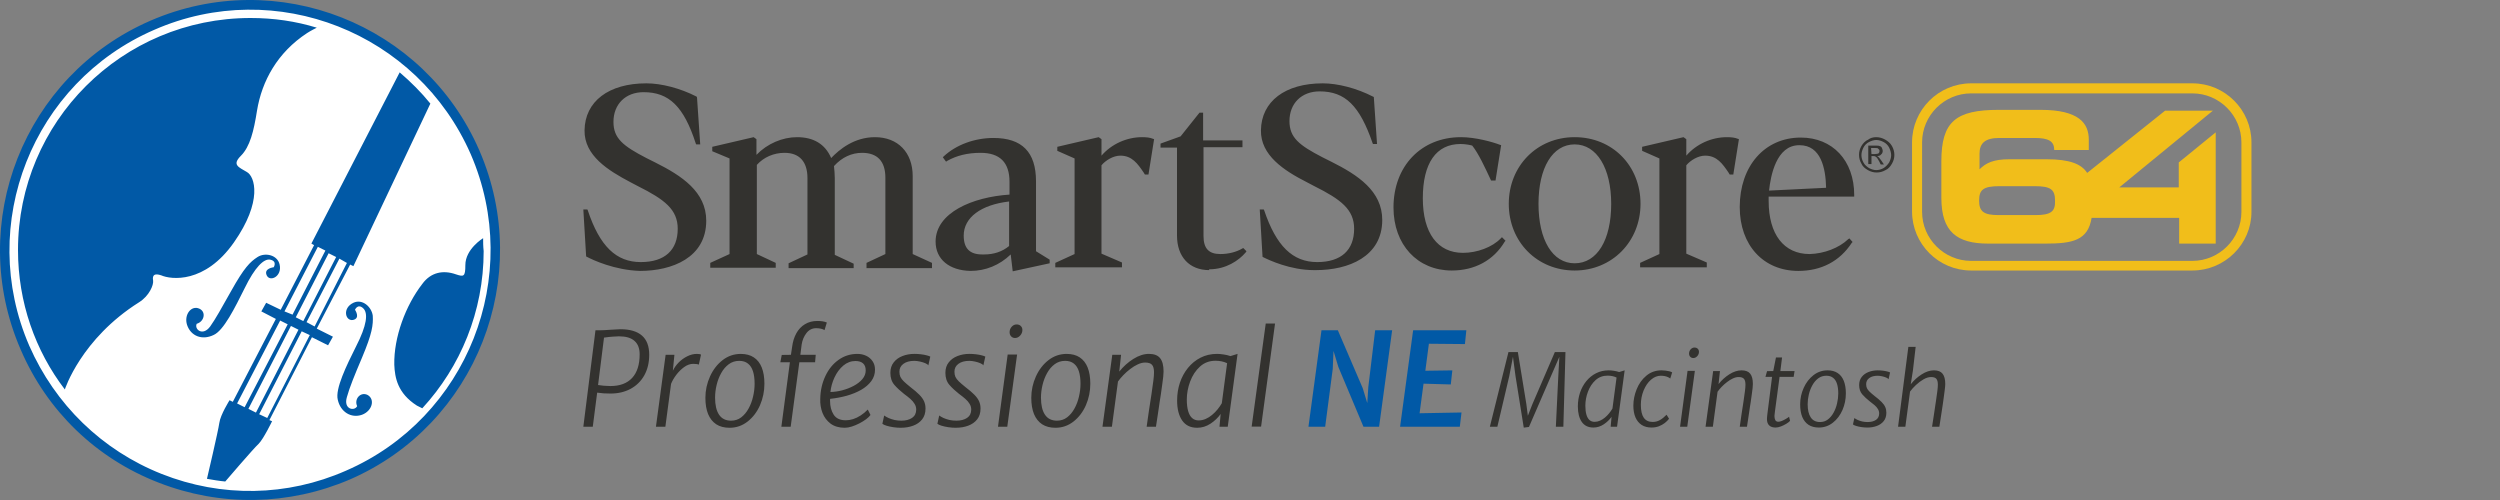 <?xml version="1.0" encoding="UTF-8" standalone="no"?>
<!-- Generator: Adobe Illustrator 23.1.1, SVG Export Plug-In . SVG Version: 6.00 Build 0)  -->

<svg
   version="1.1"
   id="Layer_1"
   x="0px"
   y="0px"
   viewBox="0 0 300 60"
   xml:space="preserve"
   sodipodi:docname="logo-smartscore-64-professional-mac.svg"
   width="300"
   height="60"
   inkscape:version="1.3 (0e150ed6c4, 2023-07-21)"
   xmlns:inkscape="http://www.inkscape.org/namespaces/inkscape"
   xmlns:sodipodi="http://sodipodi.sourceforge.net/DTD/sodipodi-0.dtd"
   xmlns="http://www.w3.org/2000/svg"
   xmlns:svg="http://www.w3.org/2000/svg"><rect x="0" y="0" width="300" height="60" fill="#808080" stroke="none"/><defs
   id="defs2" /><sodipodi:namedview
   id="namedview2"
   pagecolor="#ffffff"
   bordercolor="#666666"
   borderopacity="1.0"
   inkscape:showpageshadow="2"
   inkscape:pageopacity="0.0"
   inkscape:pagecheckerboard="0"
   inkscape:deskcolor="#d1d1d1"
   showguides="true"
   inkscape:zoom="4"
   inkscape:cx="164"
   inkscape:cy="45.625"
   inkscape:window-width="2560"
   inkscape:window-height="1017"
   inkscape:window-x="-8"
   inkscape:window-y="-8"
   inkscape:window-maximized="1"
   inkscape:current-layer="Layer_1"
   showgrid="false"><sodipodi:guide
     position="217.026,30"
     orientation="0,1"
     id="guide3"
     inkscape:locked="false"
     inkscape:label=""
     inkscape:color="rgb(0,134,229)" /></sodipodi:namedview>&#10;<style
   type="text/css"
   id="style1">&#10;	.st0{fill:#FFFFFF;}&#10;	.st1{fill:#0B74C3;}&#10;</style>&#10;<g
   id="g2"
   transform="matrix(0.646,0,0,0.646,-1.393,-0.876)"
   style="stroke-width:1.548">&#10;	<path
   class="st0"
   d="m 2.6,47.8 c 0,-25.4 20.6,-46 45.9,-46 25.4,0 46,20.6 46,46 0,25.4 -20.6,45.9 -46,45.9 C 23.2,93.7 2.6,73.2 2.6,47.8 Z"
   id="path1"
   style="stroke-width:1.548" />&#10;	<path
   class="st1"
   d="M 91.2,29.3 C 81,5.8 53.6,-5 30.1,5.2 6.6,15.4 -4.2,42.8 6,66.3 10.9,77.7 20,86.5 31.6,91 43.1,95.5 55.8,95.3 67.2,90.4 90.6,80.2 101.4,52.8 91.2,29.3 Z M 66.4,88.8 C 55.5,93.6 43.3,93.8 32.2,89.4 21.1,85 12.4,76.5 7.6,65.6 -2.2,43 8.2,16.7 30.8,6.9 53.4,-3 79.7,7.4 89.6,30 99.4,52.6 89,79 66.4,88.8 Z m 0.8,-38.3 0.6,0.3 14.3,-30.2 c -1.7,-2.1 -3.6,-4 -5.7,-5.8 L 60,46.6 l 0.5,0.3 -6.2,12 -2.7,-1.3 -0.9,1.6 2.7,1.4 -8,15.4 -0.6,-0.3 c 0,0 -1.7,2.7 -1.9,4.2 -0.2,1.5 -2.3,10.4 -2.3,10.4 1.1,0.2 2.3,0.4 3.4,0.5 0,0 5.3,-6.2 6.2,-7 0.9,-0.9 2.5,-4.2 2.5,-4.2 l -0.5,-0.2 7.9,-15.4 3,1.5 0.9,-1.6 -3,-1.5 z M 64.6,49.1 58.5,61 57.1,60.3 63.2,48.4 Z m -3.4,-1.9 1.4,0.7 -6.1,11.9 -1.5,-0.6 z m -15,29.1 8,-15.4 1.4,0.7 -8,15.4 z m 3.5,1.7 -1.4,-0.7 7.9,-15.4 1.4,0.7 z m 2.1,1 -1.5,-0.7 7.9,-15.4 1.5,0.7 z m 7.3,-17.8 6.1,-11.8 1.4,0.8 -6,11.8 z M 45.6,46.4 C 51,38.7 49.5,34.1 48,33.3 c -1.5,-0.9 -2.8,-1.3 -1.1,-3 1.7,-1.7 2.4,-4.6 3,-8.4 C 50.8,16.4 53.7,11.1 59.2,7.5 59.8,7.1 61,6.5 61,6.5 57.1,5.3 53,4.7 48.7,4.7 24.8,4.7 5.5,24 5.5,47.8 c 0,9.7 3.2,18.7 8.7,25.9 0,0 3,-9.4 13.8,-16.2 1.9,-1.2 2.7,-3.2 2.6,-4 -0.2,-1.1 0.3,-1.4 1.5,-1 1.8,0.8 8.1,1.6 13.5,-6.1 z m 2,8.5 c 1.9,-3.9 3.6,-5.6 4.8,-5.3 1.3,0.3 0.6,1.4 0.6,1.4 0,0 -1.9,0.2 -1.3,1.5 0.6,1.3 2.9,0.2 2.4,-2 -0.4,-1.8 -2.7,-2.3 -4.1,-1.4 -1.4,0.9 -2.5,2 -4.9,6.3 -1.8,3.2 -2.9,5.2 -3.9,6.6 -1.4,1.9 -3,0.5 -2.5,-0.5 1.4,-0.4 1.8,-2.2 0.5,-2.8 -1.5,-0.7 -2.9,1.1 -2.3,3 0.7,2.1 2.8,2.9 4.9,1.9 1.9,-0.8 4,-5.1 5.8,-8.7 z m 44.3,-9.3 c 0,0 -3.3,2 -3.3,5 0,2.2 -0.3,2.2 -1.8,1.7 -2.3,-0.8 -4.6,-0.4 -6.2,1.8 -3.1,4 -5.3,9.9 -5.2,15 0.1,2.4 0.6,5.3 4.2,7.6 l 1,0.5 C 87.7,69.5 92,59.2 92,48 91.9,47.1 91.9,46.3 91.9,45.6 Z M 69.4,67.8 c 1.9,-4.5 2.1,-6.1 2,-7.8 -0.2,-1.6 -1.9,-3.2 -3.6,-2.4 -2.1,1 -1.5,3.4 -0.1,3.2 1.5,-0.3 0.4,-1.9 0.4,-1.9 0,0 0.5,-1.2 1.5,-0.3 1,0.9 0.7,3.2 -1.3,7.1 -1.8,3.6 -3.9,7.9 -3.4,9.9 0.5,2.3 2.5,3.5 4.5,2.8 1.9,-0.7 2.5,-2.9 1,-3.7 -1.3,-0.6 -2.5,0.8 -1.9,2.1 -0.5,1 -2.6,0.6 -1.9,-1.7 0.5,-1.8 1.4,-4 2.8,-7.3 z"
   id="path2"
   style="stroke-width:1.548;fill:#0159a6;fill-opacity:1" />&#10;</g><g
   id="g2-1"
   transform="matrix(0.482,0,0,0.482,69.518,9.278)"
   style="stroke-width:2.076"><g
     id="g22"
     style="fill:#33322f;fill-opacity:1;stroke-width:2.076">&#10;	<path
   id="path1-9"
   class="st0"
   d="M 16.699,1.5 C 7.299,1.5 1.401,5.999 1.301,13.199 c -0.1,6.3 5.898,10 11.398,12.9 l 1.9,1 C 21.2,30.4 24.5,32.899 24.5,37.699 24.5,42.999 21.301,46 15.301,46 9.201,46 5.1,42.1 2.1,33.1 L 2,32.9 H 1 l 0.699,11.699 0.201,0.1 c 1.5,0.8 6.899,3.3 13.199,3.5 8,0 16.5,-3.3 16.5,-12.5 0,-7.2 -6.099,-11.2 -12.699,-14.5 l -2.201,-1.1 C 10.899,17.1 8.5,15.2 8.5,11.1 8.5,6.7 11.5,3.699 16,3.699 22.3,3.699 26,7.2 29,16.5 l 0.1,0.199 h 1 L 29.301,5 29.199,4.801 C 25.099,2.701 20.399,1.5 16.699,1.5 Z m 168.4,0 c -9.4,0 -15.3,4.499 -15.4,11.699 -0.1,6.2 5.7,10 11.4,12.9 l 1.9,1 c 6.6,3.3 9.9,5.8 9.9,10.6 C 192.9,42.999 189.699,46 183.699,46 177.599,46 173.5,42 170.5,33.1 l -0.1,-0.199 h -1 l 0.699,11.799 0.201,0.102 c 1.4,0.7 6.7,3.199 12.6,3.199 h 0.5 c 8,0 16.5,-3.3 16.5,-12.5 0,-7.2 -6.101,-11.2 -12.701,-14.5 L 185,19.9 c -5.8,-3 -8.199,-4.9 -8.199,-9 0,-4.4 3,-7.4 7.5,-7.4 6.4,0 9.999,3.6 13.199,12.9 l 0.1,0.199 h 1 L 197.801,4.9 197.6,4.801 C 193.5,2.701 188.8,1.5 185.1,1.5 Z m -30.699,7.301 -4.701,5.898 -5,1.801 v 1 h 4.102 v 21.9 c 0,5.3 3.1,8.6 8,8.6 v -0.199 c 4.2,0 7.4,-2.201 9.1,-4.201 l 0.199,-0.299 -0.799,-0.801 -0.201,0.1 c -1.5,0.9 -3.5,1.4 -5.5,1.4 -2.9,0 -4.199,-1.4 -4.199,-4.5 v -22.1 h 9.699 v -1.701 h -9.799 V 8.801 Z M 43.4,14.9 33.1,17.301 v 1.1 l 4.301,1.799 V 44 l -4.801,2.199 v 1.201 H 48.9 V 46.199 L 44.199,44 V 21.801 c 1.7,-1.9 4.2,-3 6.9,-3 3.7,0 5.701,2.199 5.701,6.299 v 19 l -4.701,2.201 V 47.5 h 16.201 v -1.1 l -4.701,-2.201 v -19.1 c 0,-1 -0.099,-2.1 -0.199,-3 2,-2.2 4.4,-3.299 7,-3.299 3.8,0 5.799,2.099 5.799,6.199 V 44 L 71.5,46.199 V 47.4 47.5 H 87.801 V 46.199 L 83,44 V 24.6 c 0,-5.9 -3.7,-9.699 -9.4,-9.699 -5.2,0 -8.9,3.099 -10.9,5.199 -1.5,-3.5 -4.4,-5.199 -8.5,-5.199 -3.6,0 -7.4,1.6 -10.1,4.4 v -3.9 z m 85.9,0 L 119,17.301 v 1 l 4.301,1.898 V 44 L 118.5,46.199 v 1.102 h 16.6 V 46.1 L 130,43.9 v -22 C 131,20.7 132.899,19.5 134.699,19.5 c 2.9,0 4.301,1.999 5.801,4.199 l 0.301,0.5 h 0.898 l 1.4,-8.799 -0.299,-0.1 c -0.7,-0.3 -1.601,-0.4 -2.701,-0.4 -3.8,0 -7.6,1.7 -10.1,4.6 v -4.1 z m 90.199,0 c -9.9,0 -16.801,7.2 -16.801,17.5 0,9.3 6,15.699 14.5,15.699 5.7,0 10.401,-2.499 13.201,-7.199 l 0.199,-0.201 -0.9,-0.898 -0.299,0.299 c -2.1,2.2 -5.9,3.6 -9.4,3.6 -6.3,0 -10,-4.9 -10,-13.6 0,-8.7 3.3,-13.5 9.4,-13.5 1.3,0 2.6,0.3 2.9,0.4 1.6,2 3.2,5.5 4.6,8.5 L 227,25.699 h 1.1 l 1.4,-8.799 -0.301,-0.1 c -1.8,-0.7 -6.099,-1.9 -9.699,-1.9 z m 28.301,0 c -9.4,0 -16.4,7.2 -16.4,16.6 0,9.5 7.1,16.6 16.4,16.6 9.3,0 16.398,-7.2 16.398,-16.6 0,-9.5 -6.998,-16.6 -16.398,-16.6 z m 27.1,0 -10.301,2.4 v 1 l 4.301,1.898 V 44 l -4.801,2.199 v 1.102 h 16.6 v -1.201 l -5.1,-2.199 v -22 c 1,-1.2 2.901,-2.4 4.701,-2.4 2.9,0 4.299,1.999 5.799,4.199 l 0.301,0.5 h 0.9 l 1.398,-8.799 -0.299,-0.1 c -0.7,-0.3 -1.601,-0.4 -2.701,-0.4 -3.8,0 -7.6,1.7 -10.1,4.6 V 15.4 Z M 304.1,15 c -9,0 -15.199,7.101 -15.199,17.301 0,9.5 5.9,15.898 14.6,15.898 5.7,0 10.301,-2.4 13.301,-7 L 317,41 l -0.801,-0.9 -0.299,0.201 C 313.6,42.501 309.901,43.9 306.301,44 299.901,44 296.1,39.101 296.1,30.801 v -1.102 h 21.301 V 29.301 C 317.4,20.701 312,15 304.1,15 Z m -201,0.1 c -4.7,0 -9.3,1.7 -12.4,4.6 L 90.5,19.9 91.301,21 91.6,20.801 c 2.3,-1.3 5.001,-2 8.301,-2 4.8,0 7.199,2.399 7.199,7.199 v 3.199 c -9.2,0.6 -18.4,4.501 -18.4,11.701 0,4.4 3.401,7.199 8.701,7.299 3.7,0 7.2,-1.4 10,-4.1 l 0.5,4.201 9.199,-2 v -0.9 l -3.4,-2.1 v -17.4 c 0,-7.3 -3.5,-10.801 -10.6,-10.801 z m 144.701,1.6 c 5.5,0 9.1,5.901 9.1,14.801 0,9 -3.5,14.801 -9.1,14.801 -5.5,0 -9,-5.801 -9,-14.801 0,-9 3.5,-14.801 9,-14.801 z m 55.898,0.201 h 0.102 c 5.3,0 6.5,5.7 6.6,10.6 l -14.201,0.699 c 0.4,-3.7 1.8,-11.299 7.5,-11.299 z M 107,30.914 V 42 c -1.7,1.4 -3.799,2.1 -6.199,2.1 h -0.5 c -3.1,0 -4.602,-1.499 -4.602,-4.699 0,-4.478 4.262,-7.667 11.301,-8.486 z"
   style="fill:#33322f;fill-opacity:1;stroke-width:2.076" />&#10;	&#10;	&#10;	&#10;	&#10;	&#10;	&#10;	&#10;	&#10;	&#10;	&#10;	&#10;	&#10;	&#10;	&#10;	&#10;	&#10;	&#10;	&#10;	&#10;	<g
   id="g21"
   style="fill:#33322f;fill-opacity:1;stroke-width:2.076">&#10;		<path
   class="st0"
   d="m 322.9,14.9 c 0.7,0 1.5,0.2 2.2,0.6 0.7,0.4 1.3,0.9 1.7,1.6 0.4,0.7 0.6,1.5 0.6,2.2 0,0.8 -0.2,1.5 -0.6,2.2 -0.4,0.7 -0.9,1.3 -1.6,1.6 -0.7,0.4 -1.4,0.6 -2.2,0.6 -0.8,0 -1.5,-0.2 -2.2,-0.6 -0.7,-0.4 -1.3,-0.9 -1.6,-1.6 -0.4,-0.7 -0.6,-1.4 -0.6,-2.2 0,-0.8 0.2,-1.5 0.6,-2.2 0.4,-0.7 1,-1.3 1.7,-1.6 0.5,-0.4 1.2,-0.6 2,-0.6 z m 0,0.7 c -0.6,0 -1.2,0.2 -1.8,0.5 -0.6,0.3 -1.1,0.8 -1.4,1.4 -0.3,0.6 -0.5,1.2 -0.5,1.9 0,0.6 0.2,1.3 0.5,1.8 0.3,0.6 0.8,1 1.4,1.4 0.6,0.3 1.2,0.5 1.8,0.5 0.6,0 1.3,-0.2 1.8,-0.5 0.5,-0.3 1,-0.8 1.4,-1.4 0.3,-0.6 0.5,-1.2 0.5,-1.8 0,-0.6 -0.2,-1.3 -0.5,-1.9 -0.3,-0.6 -0.8,-1.1 -1.4,-1.4 -0.6,-0.3 -1.2,-0.5 -1.8,-0.5 z m -2,6.2 V 17 h 1.6 c 0.6,0 1,0 1.2,0.1 0.3,0.1 0.5,0.2 0.6,0.5 0.1,0.2 0.2,0.5 0.2,0.7 0,0.3 -0.1,0.7 -0.4,0.9 -0.2,0.3 -0.6,0.4 -1,0.4 0.2,0.1 0.3,0.2 0.4,0.3 0.2,0.2 0.4,0.5 0.7,0.9 l 0.6,0.9 H 324 l -0.4,-0.8 c -0.3,-0.6 -0.6,-1 -0.8,-1.1 -0.1,-0.1 -0.3,-0.2 -0.6,-0.2 h -0.5 v 2 h -0.8 z m 0.8,-2.7 h 0.9 c 0.4,0 0.8,-0.1 0.9,-0.2 0.1,-0.1 0.2,-0.3 0.2,-0.5 0,-0.1 0,-0.3 -0.1,-0.4 -0.1,-0.1 -0.2,-0.2 -0.3,-0.3 -0.1,-0.1 -0.4,-0.1 -0.8,-0.1 h -0.9 z"
   id="path21"
   style="fill:#33322f;fill-opacity:1;stroke-width:2.076" />&#10;	</g>&#10;</g><g
     id="g23"
     style="stroke-width:2.076">&#10;	<path
   id="path22"
   class="st1"
   d="m 346.5,1.5 c -8.1,0 -14.699,6.599 -14.699,14.699 v 17.201 c 0,8.1 6.599,14.699 14.699,14.699 h 55.1 c 8.1,0 14.701,-6.6 14.701,-14.6 V 16.199 C 416.301,8.099 409.7,1.5 401.6,1.5 Z m 0,2.5 h 55.1 c 6.7,0 12.201,5.499 12.201,12.199 V 33.5 c 0,6.7 -5.501,12.199 -12.201,12.199 H 346.5 c -6.7,0 -12.199,-5.499 -12.199,-12.199 V 16.199 C 334.301,9.499 339.8,4 346.5,4 Z m 6.9,4.1 c -10.7,0 -14.301,2.901 -14.301,12.801 V 30 c 0,8.5 3.901,11.4 11.701,11.4 H 365 c 6.8,0 10.6,-0.8 11.5,-6.4 h 21.801 v 6.4 h 9.1 V 13.699 l -9.201,7.5 v 6.201 H 383.4 L 406.699,8.301 H 394.801 L 375.4,23.801 c -1.4,-2.2 -4.3,-3.4 -10.1,-3.4 H 356 c -3.9,0 -5.8,0.9 -7.4,2.5 V 19 c 0,-2.6 1.4,-3.9 4.9,-3.9 h 8.801 c 3.5,0 4.898,0.8 4.898,3 h 8.602 V 15.5 c 0,-4.1 -2.5,-7.4 -12,-7.4 z m 0.199,19 h 8.701 c 4,0 5.1,0.8 5.1,3.6 0.1,2.7 -1,3.602 -4.9,3.602 h -9.1 c -3.8,0 -4.9,-0.902 -4.9,-3.602 0,-2.7 1,-3.6 5.1,-3.6 z"
   style="fill:#f1be1a;stroke-width:2.076" />&#10;	&#10;</g></g>&#10;<g
   id="text7"
   style="font-size:31.5px;line-height:1.25;font-family:'Arial Nova';-inkscape-font-specification:'Arial Nova';text-align:center;letter-spacing:0px;word-spacing:0px;text-anchor:middle;fill:#33322f;stroke-width:1"
   aria-label="Professional NE Macintosh"><path
     style="font-style:italic;font-weight:300;font-size:15.5px;font-family:'Merriweather Sans';-inkscape-font-specification:'Merriweather Sans Light Italic';text-align:start;text-anchor:start"
     d="m 70,51.209 1.457,-11.579 h 0.666 q 0.132,0 0.45,-0.015 0.326,-0.023 0.713,-0.046 0.388,-0.023 0.713,-0.039 0.326,-0.023 0.45,-0.023 1.713,0 2.581,0.759 0.876,0.759 0.876,2.309 0,1.403 -0.589,2.465 -0.589,1.046 -1.643,1.62 -1.054,0.566 -2.402,0.566 -0.403,0 -0.814,-0.023 -0.403,-0.031 -0.798,-0.085 l -0.527,4.092 z m 3.24,-4.883 q 1.72,0 2.619,-0.977 0.899,-0.977 0.899,-2.837 0,-1.062 -0.62,-1.604 -0.612,-0.55 -1.86,-0.55 -0.31,0 -0.759,0.039 -0.442,0.031 -1.038,0.116 l -0.713,5.689 q 0.233,0.046 0.682,0.085 0.457,0.039 0.79,0.039 z m 5.472,4.883 1.163,-8.633 h 1.054 l -0.186,1.907 q 0.256,-0.535 0.705,-0.992 0.457,-0.457 1.023,-0.736 0.566,-0.287 1.155,-0.287 0.38,0 0.496,0.093 l -0.264,1.194 q -0.101,-0.046 -0.271,-0.07 -0.163,-0.023 -0.411,-0.023 -0.535,0 -1.069,0.38 -0.527,0.38 -0.953,0.938 -0.418,0.558 -0.628,1.085 l -0.682,5.146 z m 8.835,0.124 q -0.953,0 -1.597,-0.418 -0.643,-0.426 -0.977,-1.224 -0.326,-0.806 -0.326,-1.953 0,-1.341 0.558,-2.573 0.55,-1.209 1.511,-1.953 0.969,-0.744 2.178,-0.744 0.938,0 1.565,0.418 0.635,0.418 0.953,1.217 0.318,0.798 0.318,1.945 0,1.356 -0.527,2.573 -0.535,1.217 -1.496,1.968 -0.953,0.744 -2.162,0.744 z m 0.186,-0.853 q 0.69,0 1.209,-0.395 0.527,-0.403 0.883,-1.054 0.364,-0.651 0.542,-1.434 0.186,-0.783 0.186,-1.55 0,-0.876 -0.194,-1.488 -0.194,-0.612 -0.605,-0.93 -0.403,-0.326 -1.046,-0.326 -0.713,0 -1.256,0.403 -0.542,0.403 -0.907,1.062 -0.364,0.651 -0.55,1.426 -0.186,0.775 -0.186,1.527 0,1.333 0.48,2.046 0.48,0.713 1.442,0.713 z m 6.03,0.729 1.023,-7.734 h -1.147 l 0.171,-0.883 1.101,-0.015 0.14,-0.93 q 0.062,-0.48 0.186,-0.891 0.132,-0.411 0.326,-0.767 0.388,-0.698 1.031,-1.085 0.643,-0.388 1.48,-0.388 0.341,0 0.612,0.039 0.271,0.039 0.535,0.147 l -0.279,0.914 q -0.171,-0.116 -0.426,-0.171 -0.256,-0.062 -0.581,-0.062 -0.705,0 -1.163,0.589 -0.457,0.589 -0.574,1.379 l -0.155,1.224 h 1.845 l -0.077,0.899 h -1.891 l -1.038,7.734 z m 7.611,0.124 q -1.023,0 -1.705,-0.496 -0.659,-0.504 -0.969,-1.286 -0.302,-0.783 -0.271,-1.674 0.023,-1.496 0.62,-2.759 0.581,-1.232 1.581,-1.938 1,-0.713 2.263,-0.713 0.566,0 1.046,0.225 0.48,0.225 0.767,0.651 0.294,0.418 0.294,1.015 0,0.775 -0.45,1.379 -0.45,0.605 -1.217,1.046 -0.767,0.434 -1.728,0.705 -0.961,0.264 -1.984,0.372 -0.008,0.031 -0.015,0.101 0,0.062 0,0.147 0,0.977 0.434,1.651 0.434,0.674 1.457,0.674 0.426,0 0.876,-0.14 0.457,-0.147 0.899,-0.434 0.45,-0.287 0.86,-0.713 l 0.326,0.651 q -0.171,0.24 -0.527,0.511 -0.356,0.264 -0.806,0.496 -0.45,0.233 -0.907,0.38 -0.457,0.147 -0.845,0.147 z m -1.721,-4.293 q 0.674,-0.015 1.411,-0.202 0.736,-0.194 1.379,-0.535 0.643,-0.341 1.038,-0.806 0.403,-0.473 0.403,-1.046 0,-0.574 -0.326,-0.853 -0.318,-0.279 -0.914,-0.279 -0.395,0 -0.759,0.14 -0.356,0.132 -0.682,0.403 -0.659,0.558 -1.062,1.426 -0.403,0.868 -0.488,1.752 z m 8.463,4.293 q -0.473,0 -0.93,-0.07 -0.457,-0.07 -0.806,-0.178 -0.349,-0.108 -0.496,-0.233 l 0.217,-0.992 q 0.209,0.155 0.527,0.302 0.318,0.14 0.705,0.233 0.395,0.085 0.829,0.085 0.79,0 1.286,-0.333 0.496,-0.341 0.496,-1 0,-0.372 -0.194,-0.682 -0.186,-0.318 -0.519,-0.605 -0.326,-0.287 -0.744,-0.589 -0.682,-0.535 -1.163,-1.085 -0.48,-0.558 -0.48,-1.442 0,-0.759 0.403,-1.263 0.403,-0.511 1.054,-0.759 0.659,-0.256 1.411,-0.256 0.411,0 0.79,0.046 0.388,0.046 0.682,0.124 0.294,0.07 0.45,0.155 l -0.233,1.054 q -0.077,-0.132 -0.356,-0.256 -0.279,-0.124 -0.643,-0.202 -0.364,-0.085 -0.69,-0.085 -0.822,0 -1.302,0.356 -0.48,0.349 -0.48,0.946 0,0.356 0.116,0.62 0.124,0.264 0.411,0.542 0.287,0.279 0.79,0.682 0.682,0.519 1.077,0.922 0.395,0.403 0.566,0.79 0.171,0.388 0.171,0.86 0,0.79 -0.403,1.302 -0.403,0.511 -1.077,0.759 -0.666,0.248 -1.465,0.248 z m 6.603,0 q -0.473,0 -0.93,-0.07 -0.457,-0.07 -0.806,-0.178 -0.349,-0.108 -0.496,-0.233 l 0.217,-0.992 q 0.209,0.155 0.527,0.302 0.318,0.14 0.705,0.233 0.395,0.085 0.829,0.085 0.79,0 1.286,-0.333 0.496,-0.341 0.496,-1 0,-0.372 -0.194,-0.682 -0.186,-0.318 -0.519,-0.605 -0.326,-0.287 -0.744,-0.589 -0.682,-0.535 -1.163,-1.085 -0.48,-0.558 -0.48,-1.442 0,-0.759 0.403,-1.263 0.403,-0.511 1.054,-0.759 0.659,-0.256 1.411,-0.256 0.411,0 0.79,0.046 0.388,0.046 0.682,0.124 0.294,0.07 0.45,0.155 l -0.233,1.054 q -0.077,-0.132 -0.356,-0.256 -0.279,-0.124 -0.643,-0.202 -0.364,-0.085 -0.69,-0.085 -0.822,0 -1.302,0.356 -0.48,0.349 -0.48,0.946 0,0.356 0.116,0.62 0.124,0.264 0.411,0.542 0.287,0.279 0.79,0.682 0.682,0.519 1.077,0.922 0.395,0.403 0.566,0.79 0.171,0.388 0.171,0.86 0,0.79 -0.403,1.302 -0.403,0.511 -1.077,0.759 -0.666,0.248 -1.465,0.248 z m 5.038,-0.124 1.163,-8.665 h 1.131 l -1.178,8.665 z m 2.046,-10.649 q -0.279,0 -0.465,-0.194 -0.186,-0.194 -0.186,-0.504 0,-0.372 0.248,-0.651 0.256,-0.279 0.589,-0.279 0.318,0 0.504,0.186 0.194,0.186 0.194,0.48 0,0.38 -0.271,0.674 -0.264,0.287 -0.612,0.287 z m 4.851,10.773 q -0.953,0 -1.597,-0.418 -0.643,-0.426 -0.977,-1.224 -0.326,-0.806 -0.326,-1.953 0,-1.341 0.558,-2.573 0.55,-1.209 1.511,-1.953 0.969,-0.744 2.178,-0.744 0.938,0 1.565,0.418 0.635,0.418 0.953,1.217 0.318,0.798 0.318,1.945 0,1.356 -0.527,2.573 -0.535,1.217 -1.496,1.968 -0.953,0.744 -2.162,0.744 z m 0.186,-0.853 q 0.69,0 1.209,-0.395 0.527,-0.403 0.883,-1.054 0.364,-0.651 0.542,-1.434 0.186,-0.783 0.186,-1.55 0,-0.876 -0.194,-1.488 -0.194,-0.612 -0.605,-0.93 -0.403,-0.326 -1.046,-0.326 -0.713,0 -1.256,0.403 -0.542,0.403 -0.907,1.062 -0.364,0.651 -0.55,1.426 -0.186,0.775 -0.186,1.527 0,1.333 0.48,2.046 0.48,0.713 1.442,0.713 z m 5.456,0.729 1.178,-8.633 h 1.054 l -0.217,2.015 q 0.736,-0.922 1.69,-1.519 0.961,-0.605 1.875,-0.605 0.922,0 1.333,0.511 0.418,0.511 0.418,1.597 0,0.248 -0.039,0.628 -0.039,0.372 -0.116,0.899 -0.07,0.527 -0.171,1.232 -0.023,0.147 -0.054,0.341 -0.031,0.194 -0.077,0.48 -0.039,0.279 -0.101,0.698 -0.062,0.411 -0.147,0.992 -0.085,0.581 -0.209,1.364 h -1.116 q 0.039,-0.271 0.101,-0.713 0.062,-0.45 0.171,-1.201 0.116,-0.759 0.302,-1.961 0.155,-1.069 0.233,-1.666 0.077,-0.605 0.077,-0.984 0,-0.643 -0.24,-0.907 -0.233,-0.271 -0.829,-0.271 -0.411,0 -0.876,0.217 -0.457,0.209 -0.907,0.558 -0.45,0.341 -0.837,0.744 -0.38,0.395 -0.635,0.759 l -0.729,5.425 z m 11.361,0.124 q -1.194,0 -1.798,-0.876 -0.605,-0.876 -0.605,-2.395 0,-1.124 0.333,-2.131 0.341,-1.008 0.969,-1.782 0.635,-0.783 1.519,-1.232 0.883,-0.45 1.968,-0.45 0.364,0 0.798,0.07 0.434,0.062 0.814,0.194 l 0.853,-0.264 -1.178,8.742 h -0.992 l 0.14,-1.534 q -0.473,0.674 -1.224,1.17 -0.744,0.488 -1.597,0.488 z m 0.186,-0.883 q 0.434,0 0.837,-0.178 0.411,-0.178 0.767,-0.48 0.364,-0.302 0.659,-0.666 0.294,-0.364 0.511,-0.736 l 0.635,-4.805 q -0.612,-0.294 -1.395,-0.294 -1.093,0 -1.86,0.698 -0.775,0.705 -1.178,1.79 -0.403,1.077 -0.403,2.162 0,0.837 0.163,1.395 0.163,0.558 0.48,0.837 0.318,0.279 0.783,0.279 z m 6.355,0.744 1.69,-12.369 h 1.116 l -1.674,12.369 z"
     id="path6" /><path
     style="font-size:15.5px;fill:#0159a6"
     d="m 157.014,51.209 1.565,-11.579 h 1.961 l 2.991,6.96 0.542,1.782 0.124,-1.93 0.822,-6.812 h 2.038 l -1.565,11.579 h -1.875 l -3.015,-7.176 -0.581,-1.922 -0.093,2.162 -0.907,6.936 z m 10.997,0 1.565,-11.579 h 6.386 l -0.171,1.659 -4.324,-0.039 -0.426,3.24 3.24,-0.046 -0.186,1.69 -3.271,-0.093 -0.473,3.55 5.03,-0.093 -0.202,1.713 z"
     id="path7" /><path
     style="font-style:italic;font-weight:300;font-family:'Merriweather Sans';-inkscape-font-specification:'Merriweather Sans Light Italic'"
     d="m 182.851,51.317 -0.996,-6.228 -0.3,-2.268 -0.444,2.316 -1.428,6.072 h -0.9 l 2.232,-8.964 h 1.128 l 1.02,6.252 0.18,1.392 0.54,-1.38 2.7,-6.264 h 1.272 l -0.252,8.964 h -0.9 l 0.288,-5.988 0.132,-2.4 -0.924,2.124 -2.724,6.288 z m 8.352,-0.012 q -0.924,0 -1.392,-0.678 -0.468,-0.678 -0.468,-1.854 0,-0.87 0.258,-1.65 0.264,-0.78 0.75,-1.38 0.492,-0.606 1.176,-0.954 0.684,-0.348 1.524,-0.348 0.282,0 0.618,0.054 0.336,0.048 0.63,0.15 l 0.66,-0.204 -0.912,6.768 h -0.768 l 0.108,-1.188 q -0.366,0.522 -0.948,0.906 -0.576,0.378 -1.236,0.378 z m 0.144,-0.684 q 0.336,0 0.648,-0.138 0.318,-0.138 0.594,-0.372 0.282,-0.234 0.51,-0.516 0.228,-0.282 0.396,-0.57 l 0.492,-3.72 q -0.474,-0.228 -1.08,-0.228 -0.846,0 -1.44,0.54 -0.6,0.546 -0.912,1.386 -0.312,0.834 -0.312,1.674 0,0.648 0.126,1.08 0.126,0.432 0.372,0.648 0.246,0.216 0.606,0.216 z m 6.84,0.684 q -0.702,0 -1.188,-0.312 -0.486,-0.318 -0.744,-0.906 -0.252,-0.588 -0.252,-1.41 0,-0.978 0.396,-1.968 0.396,-0.99 1.164,-1.626 0.768,-0.642 1.812,-0.642 0.234,0 0.474,0.03 0.24,0.024 0.45,0.078 0.21,0.054 0.36,0.132 l -0.228,0.744 q -0.138,-0.114 -0.318,-0.186 -0.18,-0.078 -0.39,-0.114 -0.21,-0.036 -0.432,-0.036 -0.312,0 -0.606,0.12 -0.288,0.114 -0.57,0.36 -0.546,0.474 -0.882,1.29 -0.33,0.81 -0.33,1.722 0,1.05 0.354,1.554 0.354,0.498 1.062,0.498 0.468,0 0.858,-0.216 0.39,-0.216 0.81,-0.648 l 0.3,0.48 q -0.198,0.264 -0.51,0.51 -0.312,0.24 -0.714,0.396 -0.402,0.15 -0.876,0.15 z m 3.42,-0.096 0.9,-6.708 h 0.876 l -0.912,6.708 z m 1.584,-8.244 q -0.216,0 -0.36,-0.15 -0.144,-0.15 -0.144,-0.39 0,-0.288 0.192,-0.504 0.198,-0.216 0.456,-0.216 0.246,0 0.39,0.144 0.15,0.144 0.15,0.372 0,0.294 -0.21,0.522 -0.204,0.222 -0.474,0.222 z m 1.476,8.244 0.912,-6.684 h 0.816 l -0.168,1.56 q 0.57,-0.714 1.308,-1.176 0.744,-0.468 1.452,-0.468 0.714,0 1.032,0.396 0.324,0.396 0.324,1.236 0,0.192 -0.03,0.486 -0.03,0.288 -0.09,0.696 -0.054,0.408 -0.132,0.954 -0.018,0.114 -0.042,0.264 -0.024,0.15 -0.06,0.372 -0.03,0.216 -0.078,0.54 -0.048,0.318 -0.114,0.768 -0.066,0.45 -0.162,1.056 h -0.864 q 0.03,-0.21 0.078,-0.552 0.048,-0.348 0.132,-0.93 0.09,-0.588 0.234,-1.518 0.12,-0.828 0.18,-1.29 0.06,-0.468 0.06,-0.762 0,-0.498 -0.186,-0.702 -0.18,-0.21 -0.642,-0.21 -0.318,0 -0.678,0.168 -0.354,0.162 -0.702,0.432 -0.348,0.264 -0.648,0.576 -0.294,0.306 -0.492,0.588 l -0.564,4.2 z m 8.4,0.096 q -0.504,0 -0.768,-0.258 -0.264,-0.258 -0.264,-0.75 0,-0.072 0.006,-0.18 0.012,-0.114 0.024,-0.264 0.018,-0.156 0.042,-0.348 l 0.54,-4.284 h -0.792 l 0.192,-0.684 0.744,-0.012 0.324,-1.632 h 0.732 l -0.204,1.632 h 1.704 l -0.108,0.696 h -1.692 q -0.168,1.248 -0.276,2.076 -0.108,0.828 -0.18,1.338 -0.066,0.504 -0.102,0.768 -0.03,0.264 -0.042,0.372 -0.012,0.108 -0.012,0.15 0,0.294 0.102,0.492 0.108,0.192 0.366,0.192 0.168,0 0.414,-0.096 0.246,-0.102 0.48,-0.24 0.24,-0.138 0.39,-0.264 l 0.12,0.492 q -0.138,0.162 -0.444,0.348 -0.306,0.186 -0.66,0.324 -0.354,0.132 -0.636,0.132 z m 5.196,0 q -0.738,0 -1.236,-0.324 -0.498,-0.33 -0.756,-0.948 -0.252,-0.624 -0.252,-1.512 0,-1.038 0.432,-1.992 0.426,-0.936 1.17,-1.512 0.75,-0.576 1.686,-0.576 0.726,0 1.212,0.324 0.492,0.324 0.738,0.942 0.246,0.618 0.246,1.506 0,1.05 -0.408,1.992 -0.414,0.942 -1.158,1.524 -0.738,0.576 -1.674,0.576 z m 0.144,-0.66 q 0.534,0 0.936,-0.306 0.408,-0.312 0.684,-0.816 0.282,-0.504 0.42,-1.11 0.144,-0.606 0.144,-1.2 0,-0.678 -0.15,-1.152 -0.15,-0.474 -0.468,-0.72 -0.312,-0.252 -0.81,-0.252 -0.552,0 -0.972,0.312 -0.42,0.312 -0.702,0.822 -0.282,0.504 -0.426,1.104 -0.144,0.6 -0.144,1.182 0,1.032 0.372,1.584 0.372,0.552 1.116,0.552 z m 5.676,0.66 q -0.366,0 -0.72,-0.054 -0.354,-0.054 -0.624,-0.138 -0.27,-0.084 -0.384,-0.18 l 0.168,-0.768 q 0.162,0.12 0.408,0.234 0.246,0.108 0.546,0.18 0.306,0.066 0.642,0.066 0.612,0 0.996,-0.258 0.384,-0.264 0.384,-0.774 0,-0.288 -0.15,-0.528 -0.144,-0.246 -0.402,-0.468 -0.252,-0.222 -0.576,-0.456 -0.528,-0.414 -0.9,-0.84 -0.372,-0.432 -0.372,-1.116 0,-0.588 0.312,-0.978 0.312,-0.396 0.816,-0.588 0.51,-0.198 1.092,-0.198 0.318,0 0.612,0.036 0.3,0.036 0.528,0.096 0.228,0.054 0.348,0.12 l -0.18,0.816 q -0.06,-0.102 -0.276,-0.198 -0.216,-0.096 -0.498,-0.156 -0.282,-0.066 -0.534,-0.066 -0.636,0 -1.008,0.276 -0.372,0.27 -0.372,0.732 0,0.276 0.09,0.48 0.096,0.204 0.318,0.42 0.222,0.216 0.612,0.528 0.528,0.402 0.834,0.714 0.306,0.312 0.438,0.612 0.132,0.3 0.132,0.666 0,0.612 -0.312,1.008 -0.312,0.396 -0.834,0.588 -0.516,0.192 -1.134,0.192 z m 3.684,-0.096 1.236,-9.588 h 0.876 l -0.324,2.808 -0.264,1.68 q 0.57,-0.714 1.314,-1.188 0.75,-0.48 1.47,-0.48 0.714,0 1.032,0.402 0.324,0.402 0.324,1.242 0,0.108 -0.018,0.312 -0.018,0.204 -0.06,0.516 -0.036,0.306 -0.096,0.726 -0.054,0.414 -0.132,0.948 -0.078,0.528 -0.18,1.182 -0.096,0.654 -0.222,1.44 h -0.876 q 0.012,-0.078 0.06,-0.39 0.048,-0.318 0.114,-0.738 0.066,-0.42 0.126,-0.834 0.06,-0.414 0.102,-0.702 0.048,-0.294 0.054,-0.336 0.12,-0.84 0.18,-1.296 0.06,-0.462 0.06,-0.756 0,-0.48 -0.18,-0.696 -0.174,-0.216 -0.636,-0.216 -0.426,0 -0.906,0.276 -0.48,0.276 -0.912,0.684 -0.426,0.402 -0.702,0.78 l -0.564,4.224 z"
     id="path8" /></g></svg>
